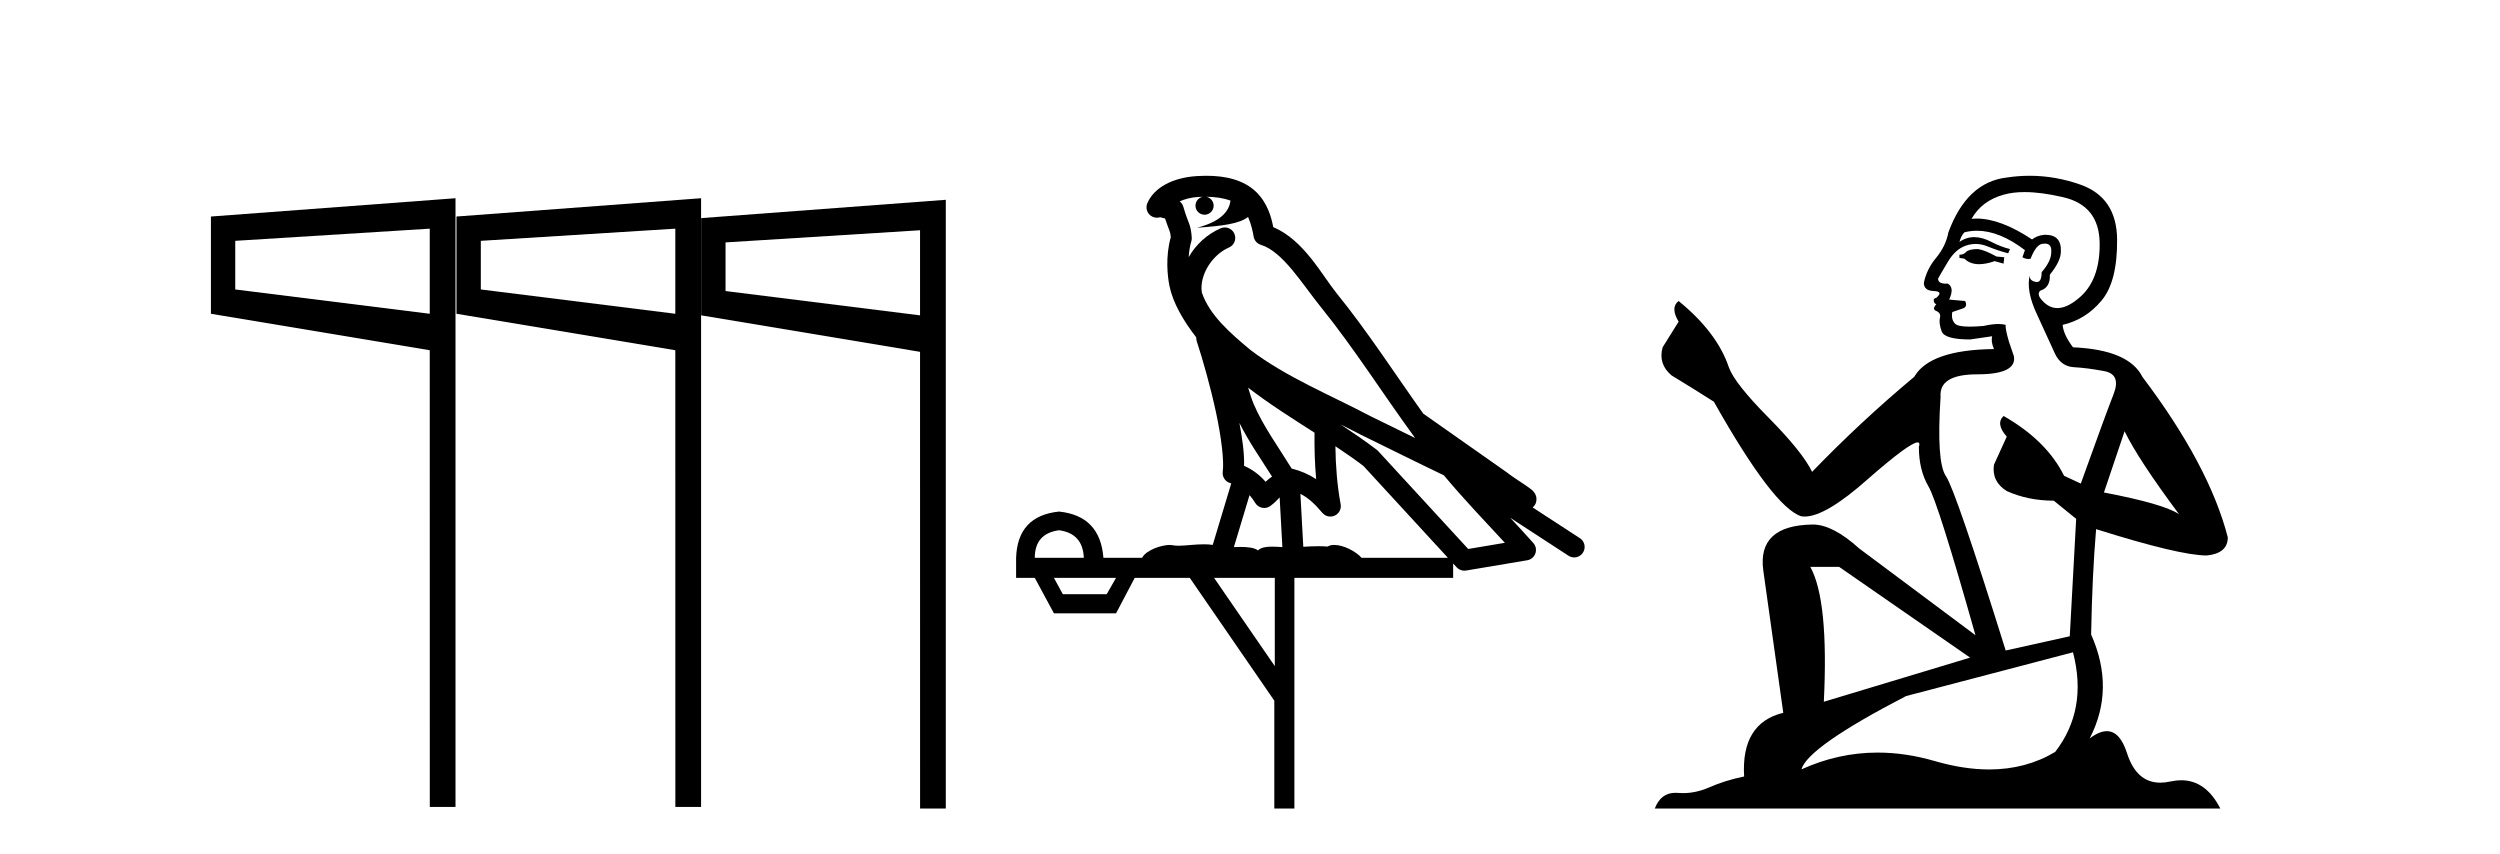 <?xml version='1.0' encoding='UTF-8' standalone='yes'?><svg xmlns='http://www.w3.org/2000/svg' xmlns:xlink='http://www.w3.org/1999/xlink' width='120.0' height='41.0' ><path d='M 33.658 10.469 L 33.658 15.137 L 44.162 16.888 L 44.164 38.809 L 45.398 38.809 L 45.398 9.59 L 33.658 10.469 M 44.162 11.052 L 44.162 15.137 L 34.826 13.97 L 34.826 11.636 L 44.162 11.052 M 21.911 10.393 L 21.911 15.061 L 32.415 16.812 L 32.417 38.733 L 33.652 38.733 L 33.652 9.515 L 21.911 10.393 M 32.415 10.976 L 32.415 15.061 L 23.079 13.894 L 23.079 11.56 L 32.415 10.976 M 10.124 10.393 L 10.124 15.061 L 20.628 16.812 L 20.63 38.733 L 21.864 38.733 L 21.864 9.515 L 10.124 10.393 M 20.628 10.976 L 20.628 15.061 L 11.292 13.894 L 11.292 11.56 L 20.628 10.976 Z' style='fill:#000000;stroke:none' /><path d='M 57.897 9.444 C 58.351 9.448 58.749 9.513 59.065 9.628 C 59.012 10.005 58.78 10.588 57.457 10.932 C 58.688 10.843 59.492 10.742 59.907 10.414 C 60.057 10.752 60.139 11.134 60.174 11.353 C 60.205 11.541 60.34 11.696 60.523 11.752 C 61.577 12.075 62.503 13.629 63.392 14.728 C 64.994 16.707 66.38 18.912 67.927 21.026 C 67.213 20.676 66.5 20.326 65.783 19.976 C 63.79 18.928 61.743 18.102 60.035 16.81 C 59.042 15.983 58.058 15.129 57.688 14.04 C 57.561 13.201 58.189 12.229 58.984 11.883 C 59.201 11.792 59.326 11.563 59.284 11.332 C 59.243 11.1 59.047 10.928 58.812 10.918 C 58.804 10.918 58.797 10.918 58.79 10.918 C 58.718 10.918 58.648 10.933 58.582 10.963 C 57.947 11.24 57.402 11.735 57.057 12.342 C 57.074 12.085 57.11 11.822 57.183 11.585 C 57.2 11.529 57.208 11.47 57.204 11.411 C 57.188 11.099 57.135 10.882 57.066 10.698 C 56.997 10.514 56.923 10.35 56.8 9.924 C 56.77 9.821 56.708 9.73 56.624 9.665 C 56.86 9.561 57.156 9.477 57.513 9.454 C 57.585 9.449 57.654 9.449 57.724 9.447 L 57.724 9.447 C 57.529 9.49 57.383 9.664 57.383 9.872 C 57.383 10.112 57.579 10.307 57.819 10.307 C 58.06 10.307 58.255 10.112 58.255 9.872 C 58.255 9.658 58.1 9.481 57.897 9.444 ZM 59.911 18.609 C 60.933 19.396 62.025 20.083 63.097 20.769 C 63.089 21.509 63.107 22.253 63.176 22.999 C 62.827 22.771 62.444 22.6 62 22.492 C 61.34 21.42 60.616 20.432 60.173 19.384 C 60.082 19.167 59.996 18.896 59.911 18.609 ZM 59.491 20.299 C 59.952 21.223 60.54 22.054 61.058 22.877 C 60.958 22.944 60.869 23.014 60.797 23.082 C 60.778 23.099 60.768 23.111 60.751 23.128 C 60.466 22.8 60.119 22.534 59.716 22.361 C 59.732 21.773 59.636 21.065 59.491 20.299 ZM 64.352 20.376 L 64.352 20.376 C 64.681 20.539 65.009 20.703 65.33 20.872 C 65.334 20.874 65.339 20.876 65.343 20.878 C 66.66 21.52 67.975 22.18 69.307 22.816 C 70.246 23.947 71.259 24.996 72.234 26.055 C 71.647 26.154 71.061 26.252 70.474 26.351 C 69.032 24.783 67.591 23.216 66.149 21.648 C 66.129 21.626 66.107 21.606 66.083 21.588 C 65.521 21.162 64.938 20.763 64.352 20.376 ZM 59.978 23.766 C 60.076 23.877 60.167 24.001 60.251 24.141 C 60.324 24.261 60.444 24.345 60.581 24.373 C 60.614 24.38 60.648 24.383 60.681 24.383 C 60.786 24.383 60.889 24.35 60.975 24.288 C 61.186 24.135 61.314 23.989 61.423 23.876 L 61.554 26.261 C 61.385 26.25 61.214 26.239 61.054 26.239 C 60.773 26.239 60.525 26.275 60.383 26.42 C 60.214 26.29 59.91 26.253 59.532 26.253 C 59.435 26.253 59.333 26.256 59.227 26.26 L 59.978 23.766 ZM 50.835 25.452 C 51.597 25.556 51.993 25.997 52.023 26.774 L 49.67 26.774 C 49.67 25.997 50.058 25.556 50.835 25.452 ZM 64.099 21.42 L 64.099 21.42 C 64.561 21.727 65.013 22.039 65.445 22.365 C 66.797 23.835 68.148 25.304 69.499 26.774 L 65.355 26.774 C 65.067 26.454 64.48 26.157 64.045 26.157 C 63.922 26.157 63.811 26.181 63.722 26.235 C 63.584 26.223 63.439 26.218 63.29 26.218 C 63.055 26.218 62.808 26.23 62.558 26.245 L 62.419 23.705 L 62.419 23.705 C 62.798 23.898 63.106 24.18 63.474 24.618 C 63.572 24.734 63.714 24.796 63.858 24.796 C 63.93 24.796 64.004 24.78 64.072 24.748 C 64.278 24.651 64.393 24.427 64.351 24.203 C 64.181 23.286 64.112 22.359 64.099 21.42 ZM 53.57 27.738 L 53.121 28.522 L 51.015 28.522 L 50.589 27.738 ZM 61.19 27.738 L 61.19 31.974 L 58.276 27.738 ZM 57.909 8.437 C 57.893 8.437 57.877 8.437 57.86 8.437 C 57.725 8.438 57.588 8.443 57.45 8.452 L 57.449 8.452 C 56.278 8.528 55.399 9.003 55.074 9.749 C 54.999 9.923 55.027 10.125 55.149 10.271 C 55.246 10.387 55.387 10.451 55.534 10.451 C 55.573 10.451 55.611 10.447 55.649 10.438 C 55.679 10.431 55.685 10.427 55.691 10.427 C 55.697 10.427 55.703 10.432 55.741 10.441 C 55.778 10.449 55.84 10.467 55.924 10.489 C 56.015 10.772 56.086 10.942 56.126 11.049 C 56.171 11.17 56.185 11.213 56.197 11.386 C 55.936 12.318 56.038 13.254 56.135 13.729 C 56.296 14.516 56.783 15.378 57.42 16.194 C 57.418 16.255 57.423 16.316 57.443 16.375 C 57.751 17.319 58.111 18.6 58.368 19.795 C 58.625 20.99 58.762 22.136 58.692 22.638 C 58.657 22.892 58.819 23.132 59.068 23.194 C 59.079 23.197 59.089 23.201 59.1 23.203 L 58.211 26.155 C 58.066 26.133 57.92 26.126 57.774 26.126 C 57.341 26.126 56.914 26.195 56.571 26.195 C 56.458 26.195 56.354 26.187 56.262 26.167 C 56.231 26.16 56.192 26.157 56.147 26.157 C 55.789 26.157 55.039 26.375 54.819 26.774 L 52.964 26.774 C 52.86 25.429 52.15 24.69 50.835 24.555 C 49.505 24.69 48.818 25.429 48.773 26.774 L 48.773 27.738 L 49.67 27.738 L 50.589 29.441 L 53.57 29.441 L 54.466 27.738 L 57.11 27.738 L 61.167 33.632 L 61.167 38.809 L 62.131 38.809 L 62.131 27.738 L 69.751 27.738 L 69.751 27.048 C 69.807 27.109 69.863 27.17 69.919 27.23 C 70.015 27.335 70.149 27.392 70.289 27.392 C 70.316 27.392 70.344 27.39 70.371 27.386 C 71.35 27.221 72.329 27.057 73.307 26.893 C 73.488 26.863 73.638 26.737 73.698 26.564 C 73.759 26.392 73.721 26.2 73.599 26.064 C 73.234 25.655 72.863 25.253 72.492 24.854 L 72.492 24.854 L 75.287 26.674 C 75.371 26.729 75.466 26.756 75.56 26.756 C 75.724 26.756 75.885 26.675 75.982 26.527 C 76.133 26.295 76.067 25.984 75.835 25.833 L 73.566 24.356 C 73.614 24.317 73.66 24.268 73.694 24.202 C 73.776 24.047 73.754 23.886 73.727 23.803 C 73.7 23.72 73.671 23.679 73.647 23.647 C 73.554 23.519 73.505 23.498 73.439 23.446 C 73.372 23.395 73.298 23.343 73.218 23.288 C 73.056 23.178 72.87 23.056 72.71 22.949 C 72.55 22.842 72.4 22.73 72.395 22.726 C 72.379 22.711 72.362 22.698 72.345 22.686 C 71.007 21.745 69.669 20.805 68.332 19.865 C 68.327 19.862 68.323 19.86 68.318 19.857 C 66.959 17.95 65.673 15.95 64.173 14.096 C 63.442 13.194 62.59 11.524 61.115 10.901 C 61.033 10.459 60.85 9.754 60.299 9.217 C 59.703 8.638 58.842 8.437 57.909 8.437 Z' style='fill:#000000;stroke:none' /><path d='M 94.941 11.955 Q 94.514 11.955 94.378 12.091 Q 94.258 12.228 94.053 12.228 L 94.053 12.382 L 94.292 12.416 Q 94.557 12.681 94.997 12.681 Q 95.323 12.681 95.744 12.535 L 96.171 12.655 L 96.205 12.348 L 95.83 12.313 Q 95.283 12.006 94.941 11.955 ZM 97.179 9.22 Q 97.967 9.22 99.007 9.46 Q 100.767 9.853 100.784 11.681 Q 100.801 13.492 99.759 14.329 Q 99.208 14.788 98.755 14.788 Q 98.366 14.788 98.05 14.449 Q 97.743 14.141 97.931 13.953 Q 98.426 13.8 98.392 13.185 Q 98.922 12.535 98.922 12.074 Q 98.955 11.27 98.183 11.27 Q 98.152 11.27 98.119 11.271 Q 97.777 11.305 97.538 11.493 Q 96.027 10.491 94.877 10.491 Q 94.753 10.491 94.634 10.503 L 94.634 10.503 Q 95.129 9.631 96.188 9.341 Q 96.62 9.22 97.179 9.22 ZM 101.98 20.701 Q 102.646 22.068 104.593 24.682 Q 103.859 24.186 100.989 23.639 L 101.98 20.701 ZM 94.896 11.076 Q 95.974 11.076 97.196 12.006 L 97.077 12.348 Q 97.22 12.431 97.355 12.431 Q 97.413 12.431 97.47 12.416 Q 97.743 11.698 98.085 11.698 Q 98.126 11.693 98.162 11.693 Q 98.491 11.693 98.46 12.108 Q 98.46 12.535 97.999 13.065 Q 97.999 13.538 97.769 13.538 Q 97.733 13.538 97.692 13.526 Q 97.384 13.458 97.435 13.185 L 97.435 13.185 Q 97.23 13.953 97.794 15.132 Q 98.341 16.328 98.631 16.96 Q 98.922 17.592 99.554 17.626 Q 100.186 17.66 101.006 17.814 Q 101.826 17.968 101.45 18.925 Q 101.074 19.881 99.878 23.212 L 99.075 22.837 Q 98.238 21.145 96.171 19.967 L 96.171 19.967 Q 95.778 20.342 96.325 20.957 L 95.71 22.307 Q 95.59 23.11 96.325 23.571 Q 97.35 24.032 98.58 24.032 L 99.656 24.904 L 99.349 30.541 L 96.274 31.224 Q 93.865 23.52 93.404 22.854 Q 92.943 22.187 93.148 19.044 Q 93.062 17.968 94.907 17.968 Q 96.82 17.968 96.667 17.097 L 96.428 16.396 Q 96.24 15.747 96.274 15.593 Q 96.123 15.552 95.924 15.552 Q 95.625 15.552 95.215 15.645 Q 94.827 15.679 94.547 15.679 Q 93.985 15.679 93.848 15.542 Q 93.643 15.337 93.711 14.978 L 94.258 14.79 Q 94.446 14.688 94.326 14.449 L 93.558 14.38 Q 93.831 13.8 93.489 13.612 Q 93.438 13.615 93.392 13.615 Q 93.028 13.615 93.028 13.373 Q 93.148 13.15 93.506 12.553 Q 93.865 11.955 94.378 11.784 Q 94.608 11.71 94.835 11.71 Q 95.13 11.71 95.42 11.835 Q 95.932 12.04 96.393 12.16 L 96.479 11.955 Q 96.052 11.852 95.59 11.613 Q 95.146 11.382 94.762 11.382 Q 94.378 11.382 94.053 11.613 Q 94.138 11.305 94.292 11.152 Q 94.588 11.076 94.896 11.076 ZM 88.279 27.21 L 94.565 31.566 L 87.544 33.684 Q 87.783 28.816 86.895 27.21 ZM 99.503 31.31 Q 100.22 34.06 98.648 36.093 Q 97.241 36.934 95.479 36.934 Q 94.268 36.934 92.891 36.537 Q 91.48 36.124 90.128 36.124 Q 88.24 36.124 86.468 36.93 Q 86.776 35.854 91.491 33.411 L 99.503 31.31 ZM 97.424 8.437 Q 96.877 8.437 96.325 8.521 Q 94.412 8.743 93.523 11.152 Q 93.404 11.801 92.943 12.365 Q 92.481 12.911 92.345 13.578 Q 92.345 13.953 92.823 13.97 Q 93.301 13.988 92.943 14.295 Q 92.789 14.329 92.823 14.449 Q 92.84 14.568 92.943 14.603 Q 92.721 14.842 92.943 14.927 Q 93.182 15.03 93.113 15.269 Q 93.062 15.525 93.199 15.901 Q 93.335 16.294 94.565 16.294 L 95.625 16.14 L 95.625 16.14 Q 95.556 16.396 95.71 16.755 Q 92.635 16.789 91.883 18.087 Q 89.304 20.24 86.981 22.649 Q 86.519 21.692 84.879 20.035 Q 83.256 18.395 82.983 17.626 Q 82.419 15.952 80.574 14.449 Q 80.164 14.756 80.574 15.44 L 79.806 16.67 Q 79.584 17.472 80.233 18.019 Q 81.224 18.617 82.266 19.283 Q 85.136 24.374 86.468 24.784 Q 86.542 24.795 86.622 24.795 Q 87.636 24.795 89.663 22.99 Q 91.671 21.235 92.045 21.235 Q 92.177 21.235 92.106 21.453 Q 92.106 22.563 92.567 23.349 Q 93.028 24.135 94.822 30.49 L 89.236 26.322 Q 87.971 25.177 87.015 25.177 Q 84.333 25.211 84.64 27.398 L 85.597 34.214 Q 83.564 34.709 83.718 37.272 Q 82.795 37.46 82.026 37.801 Q 81.406 38.07 80.773 38.07 Q 80.64 38.07 80.506 38.058 Q 80.46 38.055 80.415 38.055 Q 79.719 38.055 79.43 38.809 L 106.575 38.809 Q 105.882 37.452 104.698 37.452 Q 104.451 37.452 104.183 37.511 Q 103.925 37.568 103.694 37.568 Q 102.554 37.568 102.099 36.161 Q 101.762 35.096 101.128 35.096 Q 100.765 35.096 100.305 35.444 Q 101.535 33.069 100.374 30.456 Q 100.425 27.62 100.613 25.399 Q 104.627 26.663 105.926 26.663 Q 106.934 26.561 106.934 25.792 Q 106.045 22.341 102.834 18.087 Q 102.185 16.789 99.503 16.67 Q 99.041 16.055 99.007 15.593 Q 100.118 15.337 100.869 14.432 Q 101.638 13.526 101.621 11.493 Q 101.604 9.478 99.861 8.863 Q 98.655 8.437 97.424 8.437 Z' style='fill:#000000;stroke:none' /></svg>
